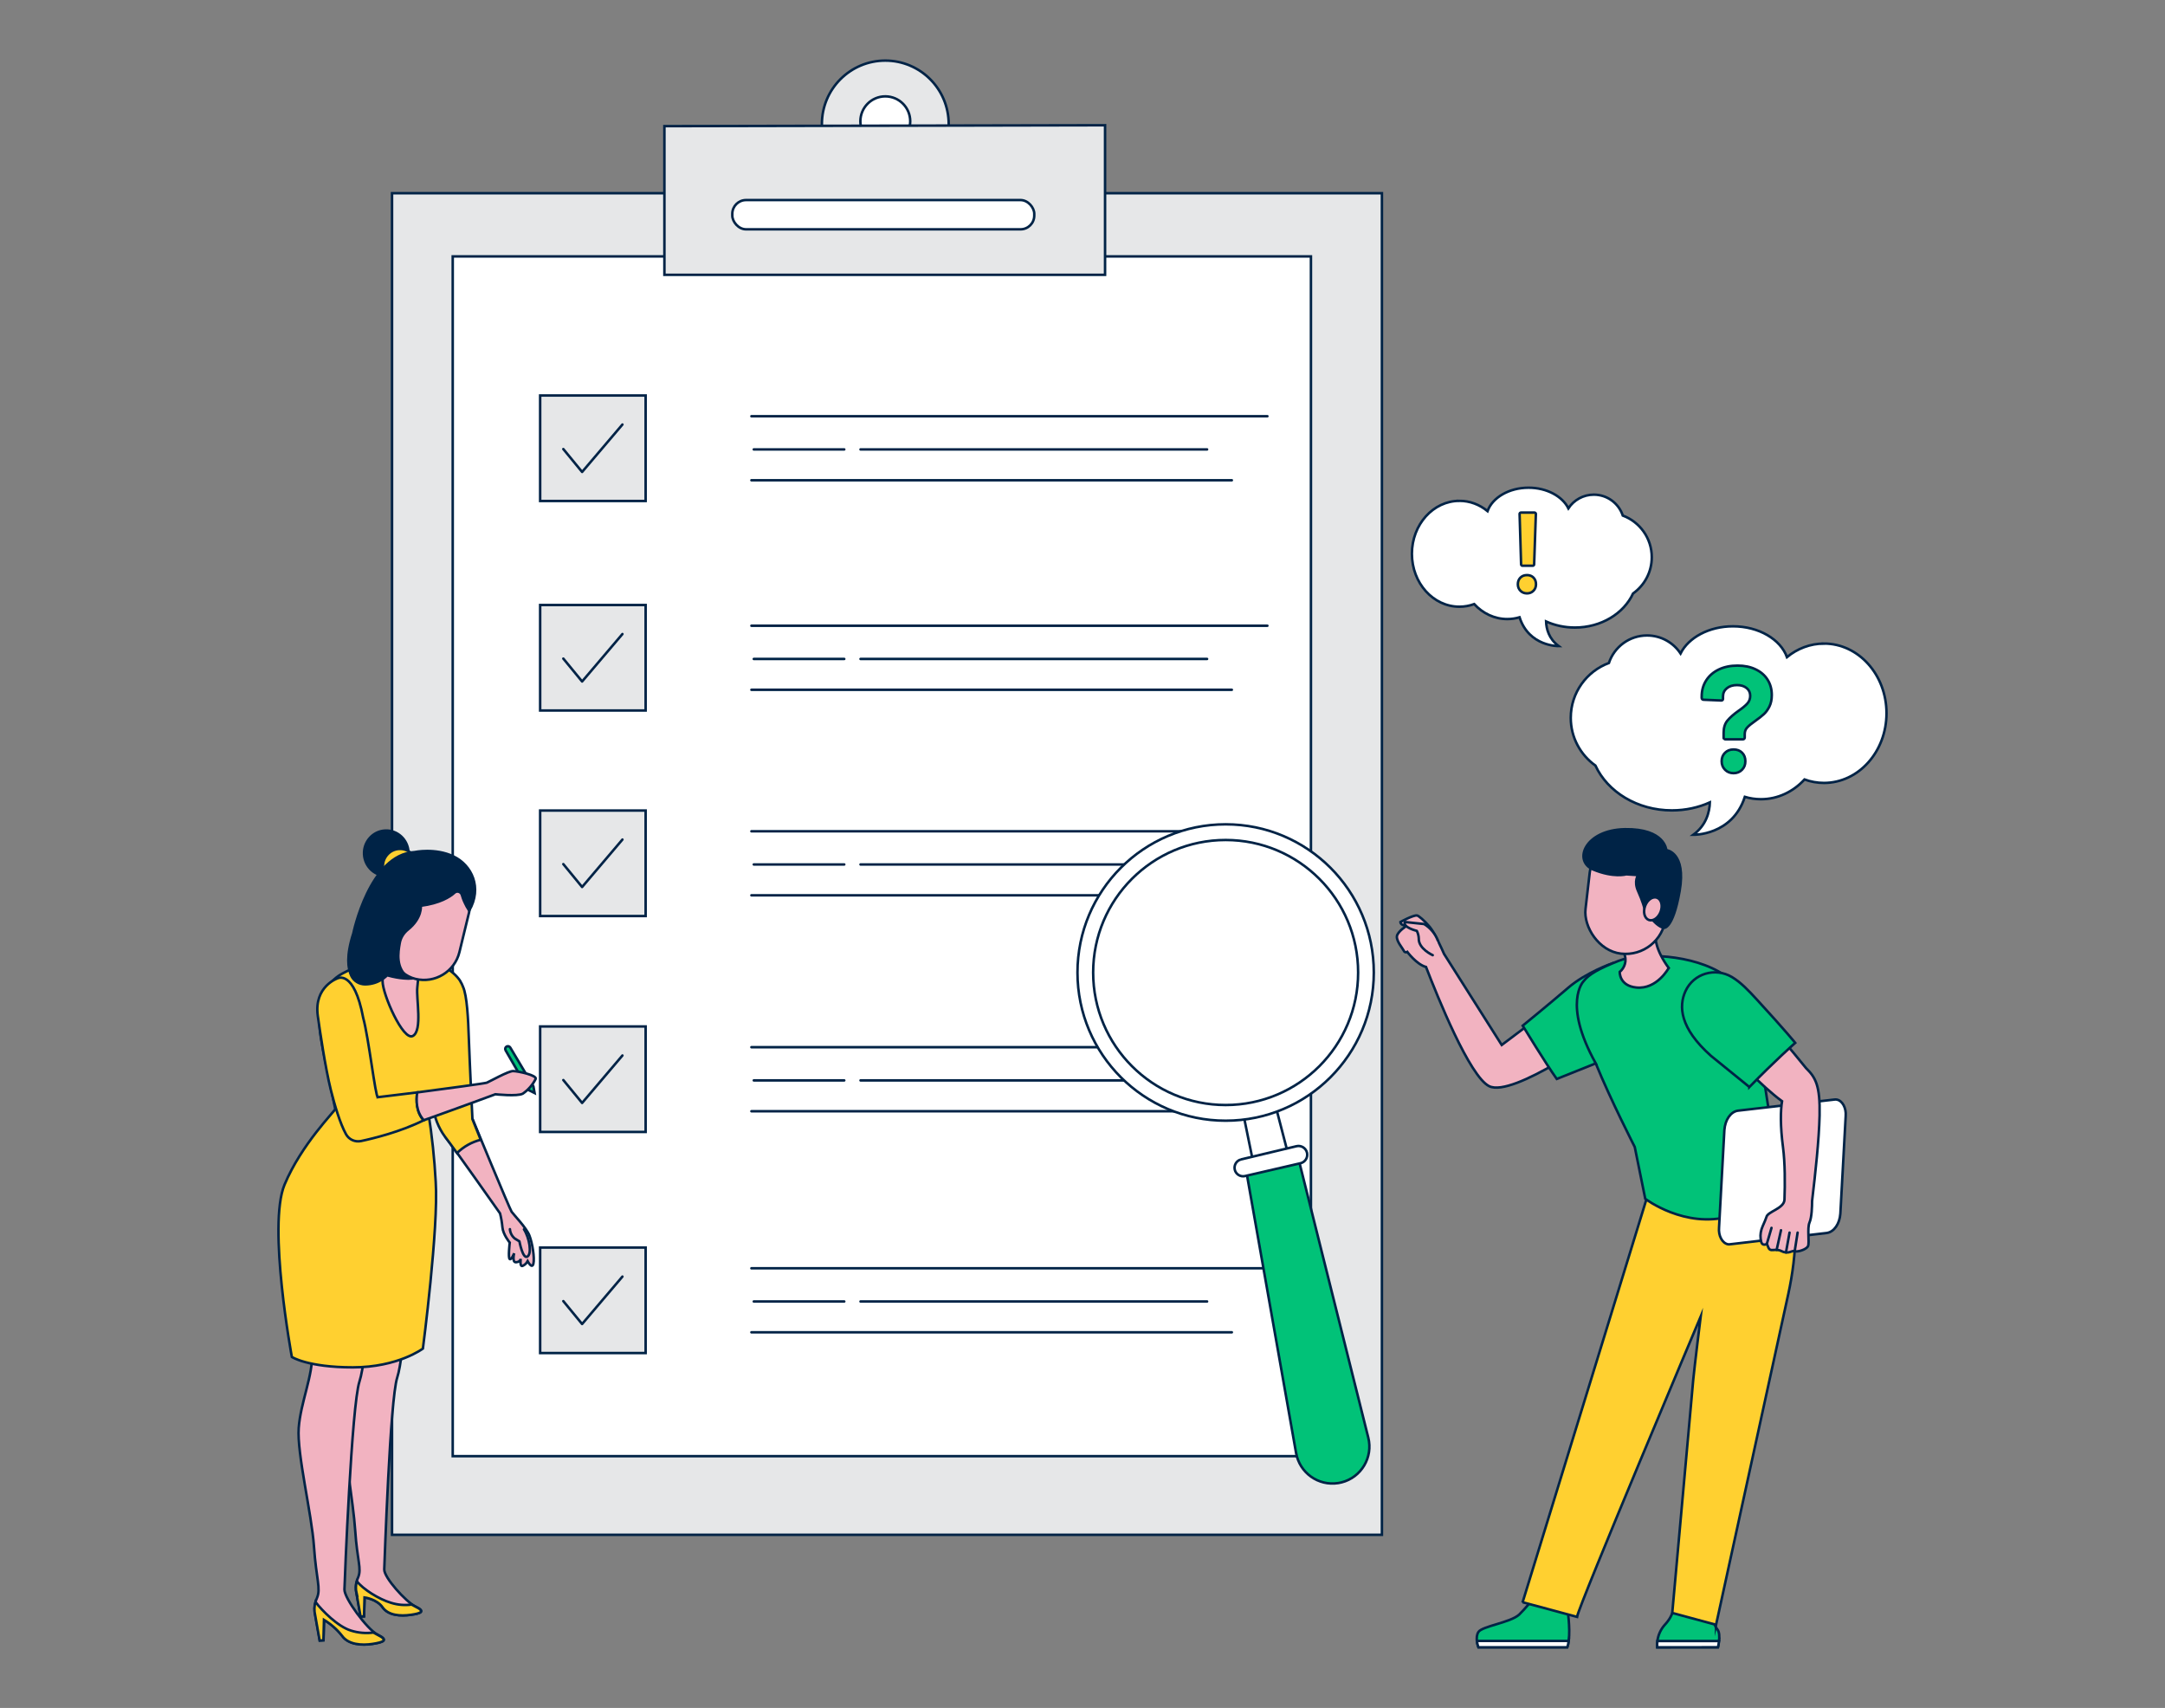 <?xml version="1.0" encoding="UTF-8"?>
<svg xmlns="http://www.w3.org/2000/svg" id="a" width="865.76" height="682.89" viewBox="0 0 865.76 682.89">
  <rect x="0" y="0" width="865.76" height="682.89" fill="#808080" stroke="none"/>
  <g>
    <path d="M636.65,390.65l-36.13,27.17-23.08-36.45c-.56-1.3-3.69-8.41-5.72-10.79-2.23-2.62-4.46-4.47-5.08-4.55-1.56-.18-6.64,2.62-6.64,2.62,0,0,0,1.58,2.73,1.36,0,0-3.95,2.46-4.13,4.39-.19,1.93,2.23,4.66,2.74,5.69,.15,.48,.65,.76,1.14,.64,.1-.03,.2-.07,.28-.13,0,0,3.68,4.99,7.49,6.03,4.55,11.81,17.46,43.82,25.25,47.66,9.58,4.71,45.71-21.44,45.71-21.44l-4.56-22.18Z" fill="#f2b3c1" stroke="#002346" stroke-miterlimit="10"></path>
    <path d="M687.44,656.13c-.16,1.38-.45,2.49-.45,2.49l-24.28,.03c-.07-.84-.05-1.69,.06-2.52,.3-2.39,1.33-4.66,2.97-6.49,4.19-4.5,2.75-7.26,5.52-7.26l-.11,2.16c.36-1.55,.48-6.27,6.94-5.58,5.36,.56,4.68,4.9,4.92,6.32l1.2-1.4c2.88,1.19-.3,4.11,2.54,7.59,.86,1.04,.86,3.04,.68,4.67Z" fill="#01c278" stroke="#002346" stroke-miterlimit="10"></path>
    <path d="M687.44,656.13c-.16,1.38-.45,2.49-.45,2.49l-24.28,.03c-.07-.84-.05-1.69,.06-2.52h24.67Z" fill="#fff" stroke="#002346" stroke-miterlimit="10"></path>
    <circle cx="354.02" cy="49.58" r="25.35" fill="#e6e7e8" stroke="#002346" stroke-miterlimit="10"></circle>
    <circle cx="354.02" cy="48.5" r="9.97" fill="#fff" stroke="#002346" stroke-miterlimit="10"></circle>
    <rect x="156.77" y="77.25" width="395.84" height="536.41" fill="#e6e7e8" stroke="#002346" stroke-miterlimit="10"></rect>
    <rect x="181.04" y="102.52" width="343.19" height="479.7" fill="#fff" stroke="#002346" stroke-miterlimit="10"></rect>
    <rect x="216" y="158.13" width="42.18" height="42.18" fill="#e6e7e8" stroke="#002346" stroke-miterlimit="10"></rect>
    <rect x="216" y="241.9" width="42.18" height="42.18" fill="#e6e7e8" stroke="#002346" stroke-miterlimit="10"></rect>
    <rect x="216" y="324.08" width="42.18" height="42.18" fill="#e6e7e8" stroke="#002346" stroke-miterlimit="10"></rect>
    <rect x="216" y="410.41" width="42.18" height="42.18" fill="#e6e7e8" stroke="#002346" stroke-miterlimit="10"></rect>
    <rect x="216" y="498.81" width="42.18" height="42.18" fill="#e6e7e8" stroke="#002346" stroke-miterlimit="10"></rect>
    <rect x="466.68" y="415.35" width="38.79" height="2.02" fill="#ccc"></rect>
    <path d="M627.31,656.09c-.12,.94-.31,1.8-.57,2.54h-35.53s-.46-1.14-.61-2.54c-.14-1.17-.08-2.52,.61-3.58,1.51-2.33,12.76-3.74,16.27-6.93,2.68-2.66,5.11-5.57,7.25-8.69l12.01,5.98s1.28,7.8,.57,13.22Z" fill="#01c278" stroke="#002346" stroke-miterlimit="10"></path>
    <path d="M627.31,656.09c-.12,.94-.31,1.8-.57,2.54h-35.53s-.46-1.14-.61-2.54h36.71Z" fill="#fff" stroke="#002346" stroke-miterlimit="10"></path>
    <path d="M686.23,649.64l-17.51-4.74,8.39-93.26c.51-5.35,2.97-25.24,2.97-25.24,0,0-48.87,115.77-49.44,120.08l-21.73-5.85-.08,.16,52.09-169.51,49.51-11.56c2.39,1.4,7.8,12.18,7.57,33.11-.09,8.28-1.13,16.53-2.9,24.62l-28.87,132.2Z" fill="#ffd030" stroke="#002346" stroke-miterlimit="10"></path>
    <path d="M644.58,385.21s-10.43,3.65-17.47,9.72-18.2,15.17-18.2,15.17c0,0,9.4,15.41,13.62,21.3l15.61-6.24,6.44-39.95Z" fill="#01c278" stroke="#002346" stroke-miterlimit="10"></path>
    <path d="M638.1,425.14c6.08,14.87,15.62,33.46,15.62,33.46l4.2,20.72s15.79,12.03,33.9,6.98c21.18-5.91,24.66-19.32,24.66-19.32l-8.07-16.24c-2.77-15.61-6.38-52.4-18.81-60.86-12.43-8.46-33.77-9.14-42.36-5.69-7.66,3.03-11.91,5.35-14,8.15,0,0-8.54,8.73,4.87,32.8Z" fill="#01c278" stroke="#002346" stroke-miterlimit="10"></path>
    <path d="M667.29,387.04s-4.66,8.65-12.94,7.8c-6.88-.68-6.64-6.23-6.64-6.23,.99-.82,1.71-1.92,2.07-3.16,.2-.66,.27-1.35,.22-2.04-.11-1.72-.95-3.79-3.35-6.21l-.11-.11c-.47-.46-.88-.98-1.21-1.56-3.79-6.7,9.48-14.23,19.48-8.7-.07,.04-7.83,6.03,2.49,20.2Z" fill="#f2b3c1" stroke="#002346" stroke-miterlimit="10"></path>
    <rect x="634.76" y="334.53" width="32.25" height="46.93" rx="16.12" ry="16.12" transform="translate(45.47 -72.45) rotate(6.6)" fill="#f2b3c1" stroke="#002346" stroke-miterlimit="10"></rect>
    <path d="M655.08,349.9s-1.83,2.39,0,6.41,2.59,7.08,2.59,7.08c0,0,3.79,6.64,7.59,7.59,0,0,3.67,.92,6.39-14.67s-5.32-16.41-5.32-16.41c0,0-.49-8.62-16.55-8.35-16.06,.28-20.8,12.74-12.64,16.12s13.2,1.9,13.2,1.9l4.74,.32Z" fill="#002346" stroke="#002346" stroke-miterlimit="10"></path>
    <path d="M691.98,497.48l38.62-4.51c2.85-.46,5.05-3.67,5.34-7.72l2.13-39.05c.27-3.23-1.35-6.17-3.6-6.56-.31-.05-.63-.05-.95,0l-38.62,4.45c-2.85,.46-5.05,3.67-5.34,7.72l-2.14,39.04c-.3,3.22,1.28,6.19,3.54,6.64,.34,.06,.69,.06,1.02,0Z" fill="#fff" stroke="#002346" stroke-miterlimit="10"></path>
    <path d="M722.27,427.13c-5.73-7.16-17.48-20.87-17.48-20.87l-13.13,14.35s12.7,13.72,20.96,19.69c-.62,3.74-.73,9.88,.37,18.29,.85,6.48,.83,14.68,.6,21.13-.24,3.57-6.75,4.66-7.22,6.9-.09,.42-.88,2.26-1.53,3.73-.68,1.55-.99,3.25-.78,4.93,.05,.42,.12,.84,.21,1.25,.55,1.9,2.29,.81,2.29,.81l.56,1.36c.87,2.24,2.52,.17,5.34,1.56s4.16-.45,5.24,0c1.08,.45,4.62-.65,5.29-1.98,.67-1.33-.39-7.2,.61-9.48,.93-2.14,1.02-6.45,1.03-8.59,1.33-11.16,2.77-24.37,3-34.17,.27-12.02-1.63-15.24-5.34-18.9Z" fill="#f2b3c1" stroke="#002346" stroke-miterlimit="10"></path>
    <path d="M572.93,381.91s-5.76-2.57-5.58-6.69c-.05-1.05-.31-2.08-.78-3.03,0,0-5.58-1.33-4.8-3.55l7.72,.82c2.54,1.55,4.48,3.91,5.52,6.7" fill="#f2b3c1" stroke="#002346" stroke-linecap="round" stroke-linejoin="round"></path>
    <path d="M163.43,506.4s-1.69,35.55-4.58,44.36c-2.89,8.81-5.05,73.56-5.19,76.74-.13,3.18,8.59,12.94,12.54,14.87s2.26,2.67-1.9,3.26-9.01,.27-11.3-3.02c-2.29-3.29-7.2-3.93-7.2-3.93l-.21,7.59-1.38,.08-1.65-9.29c-.5-2.12-.28-4.34,.64-6.32,1.5-3.59-.35-6.64-1.15-18.72-.8-12.08-4.66-31.45-3.99-40.91,.66-9.46,5.41-22.76,4.89-30.62s-.85-27.95-.85-27.95l21.33-6.15Z" fill="#f2b3c1" stroke="#002346" stroke-miterlimit="10"></path>
    <path d="M142.57,637.01c-.37-1.58-.33-3.24,.12-4.8,2.4,3.14,8.78,7.2,13.67,8.64,2.66,.84,5.47,1.08,8.23,.7,.59,.34,1.13,.63,1.58,.85,3.95,1.9,2.26,2.67-1.9,3.26s-9.01,.27-11.3-3.03-7.2-3.92-7.2-3.92l-.21,7.54-1.38,.09-1.62-9.34Z" fill="#ffd030" stroke="#002346" stroke-miterlimit="10"></path>
    <path d="M148.71,504.92s-1.83,37.93-4.97,47.47-5.92,79.75-6,83.16,9.07,16,13.35,18.09c4.29,2.1,2.4,2.9-2.03,3.59s-9.79,.3-12.28-3.28c-1.99-2.53-4.43-4.68-7.19-6.33l-.22,8.19-1.5,.09-1.79-10.11c-.54-2.3-.3-4.71,.67-6.86,1.63-3.85-.28-7.39-1.19-20.54s-6.85-37.17-6.11-47.42c.74-10.24,5.85-21.38,5.29-29.85s-4.15-33.57-4.15-33.57l28.12-2.65Z" fill="#f2b3c1" stroke="#002346" stroke-miterlimit="10"></path>
    <path d="M126.02,645.75c-.42-1.73-.38-3.55,.13-5.25,2.56,3.41,8.93,9.88,14.23,11.47,2.89,.91,5.94,1.17,8.94,.77,.64,.36,1.19,.68,1.73,.95,4.28,2.1,2.4,2.9-2.03,3.59s-9.78,.3-12.27-3.28c-2-2.53-4.44-4.67-7.2-6.33l-.22,8.19-1.5,.09-1.81-10.19Z" fill="#ffd030" stroke="#002346" stroke-miterlimit="10"></path>
    <path d="M177.96,454.39c3.26,4.13,22,30.75,22,30.75,.46,1.82,.78,3.68,.95,5.56,.24,2.91,2.93,6.13,2.93,6.13,0,0-.73,6.16,0,6.59s1.76-2.33,1.76-2.33c0,0-.95,3.74,.78,3.59s1.85-1.37,1.85-1.37c0,0-.47,3.21,.72,2.85,.88-.39,1.6-1.05,2.05-1.9,0,0,1.73,3.29,2.29,1.04s-.37-8.21-1.59-11.31c-1.19-3.08-6.28-8.3-7.1-9.48s-15.67-37.17-15.67-37.17" fill="#f2b3c1" stroke="#002346" stroke-miterlimit="10"></path>
    <path d="M188.92,447.43s-1.06-21.5-1.44-32.24c-.25-7.63-.71-17.12-2.32-20.63-.27-.75-.62-1.48-1.05-2.15v-.09h0c-2.94-4.57-9.2-7.64-14.46-8.95-6.84-1.71-10.74-.73-10.74-.73,0,0-11.99,1.2-21.95,6.58s-10,17.56-8.54,26.38,5.61,27.07,5.61,27.83-13.42,13.91-20.25,30.24c-6.83,16.33,2.93,68.89,2.93,68.89,0,0,6.34,4.15,24.39,4.15s28.01-7.5,28.01-7.5c0,0,6.34-48.44,5.12-66.73-.5-9.24-1.48-18.44-2.93-27.58,0,0,.77-1.08,1.84-2.73,.5,4.46,2.16,8.71,4.81,12.33,.82,1.03,2.58,3.45,4.8,6.52,2.64-2.58,5.91-4.41,9.48-5.31l-3.32-8.27Z" fill="#ffd030" stroke="#002346" stroke-miterlimit="10"></path>
    <path d="M203.91,491.46c.11,1.49,.84,2.87,2.01,3.79l1.79,1.08s1.32,7.19,3.18,6.1,.87-7.41-1.36-10.9" fill="#f2b3c1" stroke="#002346" stroke-linecap="round" stroke-linejoin="round"></path>
    <path d="M157.86,372.39s.26,6.64-1.9,10c-2.15,3.37-2.97,4.87-2.97,10s8.22,23.98,12.12,21.81,1.29-14.97,1.77-19.37c.48-4.39,.49-6.59,.49-6.59,0,0-7.07-18.96-9.52-15.86Z" fill="#f2b3c1" stroke="#002346" stroke-miterlimit="10"></path>
    <path d="M202.2,419.99l9.18,15.85,2.4,1.19-.48-2.68-9.25-15.51c-.3-.49-.93-.67-1.44-.42h0c-.53,.28-.74,.94-.45,1.47,0,0,0,0,0,.01,0,.03,.02,.05,.04,.08Z" fill="#01c278" stroke="#002346" stroke-miterlimit="10"></path>
    <path d="M151.09,438.68c-.95,0-3.68-23.9-5.85-31.7-3.65-19.48-10.26-15.81-10.26-15.81,0,0-9.48,3.23-7.91,14.94,.82,5.84,3.03,20.92,5.23,29.7,1.52,6.06,3.73,13.51,6.08,17.71,1.19,2.13,3.63,3.21,6.02,2.7,5-1.06,15.77-3.69,25.07-8.32,0,0-3.66-2.7-2.64-11.12l-15.74,1.91Z" fill="#ffd030" stroke="#002346" stroke-miterlimit="10"></path>
    <path d="M205.16,428.25c-1.94,0-9.27,4.14-10.48,4.64-.74,.29-15.59,2.29-27.84,3.89-.48,3.04-.52,7.68,2.64,11.12,14.23-5.05,28.61-10.38,28.61-10.38,0,0,8.79,.95,10.98-.24,2.16-1.51,3.91-3.51,5.12-5.85,.76-1.47-7.05-3.18-9.03-3.18Z" fill="#f2b3c1" stroke="#002346" stroke-miterlimit="10"></path>
    <path d="M441.9,50.08v59.8h-176.21V50.44l176.21-.36Z" fill="#e6e7e8" stroke="#002346" stroke-miterlimit="10"></path>
    <rect x="292.84" y="79.99" width="120.75" height="11.7" rx="5.49" ry="5.49" fill="#fff" stroke="#002346" stroke-miterlimit="10"></rect>
    <rect x="156.93" y="346.52" width="29.15" height="45.52" rx="14.58" ry="14.58" transform="translate(92.12 -30.07) rotate(13.67)" fill="#f2b3c1" stroke="#002346" stroke-miterlimit="10"></rect>
    <polyline points="225.27 179.55 232.78 188.7 248.9 169.74" fill="none" stroke="#002346" stroke-linecap="round" stroke-linejoin="round"></polyline>
    <polyline points="225.27 263.33 232.78 272.48 248.9 253.51" fill="none" stroke="#002346" stroke-linecap="round" stroke-linejoin="round"></polyline>
    <polyline points="225.27 431.84 232.78 440.99 248.9 422.02" fill="none" stroke="#002346" stroke-linecap="round" stroke-linejoin="round"></polyline>
    <polyline points="225.27 345.5 232.78 354.65 248.9 335.68" fill="none" stroke="#002346" stroke-linecap="round" stroke-linejoin="round"></polyline>
    <polyline points="225.27 520.23 232.78 529.38 248.9 510.42" fill="none" stroke="#002346" stroke-linecap="round" stroke-linejoin="round"></polyline>
    <g>
      <line x1="300.48" y1="166.42" x2="506.82" y2="166.42" fill="none" stroke="#002346" stroke-linecap="round" stroke-linejoin="round"></line>
      <line x1="300.48" y1="192.02" x2="492.6" y2="192.02" fill="none" stroke="#002346" stroke-linecap="round" stroke-linejoin="round"></line>
      <line x1="301.43" y1="179.69" x2="337.61" y2="179.69" fill="none" stroke="#002346" stroke-linecap="round" stroke-linejoin="round"></line>
      <line x1="344.11" y1="179.69" x2="482.7" y2="179.69" fill="none" stroke="#002346" stroke-linecap="round" stroke-linejoin="round"></line>
    </g>
    <g>
      <line x1="300.48" y1="250.19" x2="506.82" y2="250.19" fill="none" stroke="#002346" stroke-linecap="round" stroke-linejoin="round"></line>
      <line x1="300.48" y1="275.8" x2="492.6" y2="275.8" fill="none" stroke="#002346" stroke-linecap="round" stroke-linejoin="round"></line>
      <line x1="301.43" y1="263.47" x2="337.61" y2="263.47" fill="none" stroke="#002346" stroke-linecap="round" stroke-linejoin="round"></line>
      <line x1="344.11" y1="263.47" x2="482.7" y2="263.47" fill="none" stroke="#002346" stroke-linecap="round" stroke-linejoin="round"></line>
    </g>
    <g>
      <line x1="300.48" y1="332.37" x2="506.82" y2="332.37" fill="none" stroke="#002346" stroke-linecap="round" stroke-linejoin="round"></line>
      <line x1="300.48" y1="357.97" x2="492.6" y2="357.97" fill="none" stroke="#002346" stroke-linecap="round" stroke-linejoin="round"></line>
      <line x1="301.43" y1="345.64" x2="337.61" y2="345.64" fill="none" stroke="#002346" stroke-linecap="round" stroke-linejoin="round"></line>
      <line x1="344.11" y1="345.64" x2="482.7" y2="345.64" fill="none" stroke="#002346" stroke-linecap="round" stroke-linejoin="round"></line>
    </g>
    <g>
      <line x1="300.48" y1="418.7" x2="506.82" y2="418.7" fill="none" stroke="#002346" stroke-linecap="round" stroke-linejoin="round"></line>
      <line x1="300.48" y1="444.31" x2="492.6" y2="444.31" fill="none" stroke="#002346" stroke-linecap="round" stroke-linejoin="round"></line>
      <line x1="301.43" y1="431.98" x2="337.61" y2="431.98" fill="none" stroke="#002346" stroke-linecap="round" stroke-linejoin="round"></line>
      <line x1="344.11" y1="431.98" x2="482.7" y2="431.98" fill="none" stroke="#002346" stroke-linecap="round" stroke-linejoin="round"></line>
    </g>
    <g>
      <line x1="300.48" y1="507.1" x2="506.82" y2="507.1" fill="none" stroke="#002346" stroke-linecap="round" stroke-linejoin="round"></line>
      <line x1="300.48" y1="532.7" x2="492.6" y2="532.7" fill="none" stroke="#002346" stroke-linecap="round" stroke-linejoin="round"></line>
      <line x1="301.43" y1="520.37" x2="337.61" y2="520.37" fill="none" stroke="#002346" stroke-linecap="round" stroke-linejoin="round"></line>
      <line x1="344.11" y1="520.37" x2="482.7" y2="520.37" fill="none" stroke="#002346" stroke-linecap="round" stroke-linejoin="round"></line>
    </g>
    <polygon points="497.07 444.82 501 464.08 514.88 460.59 509.81 441.06 497.07 444.82" fill="#fff" stroke="#002346" stroke-miterlimit="10"></polygon>
    <path d="M518.28,580.93l-19.86-112.38,21.02-4.45,27.71,110.67c2,7.91-2.79,15.94-10.69,17.94-.44,.11-.88,.2-1.33,.27h0c-7.96,1.25-15.46-4.11-16.84-12.05Z" fill="#01c278" stroke="#002346" stroke-miterlimit="10"></path>
    <path d="M496.3,463.57l22.14-5.28c1.87-.45,3.76,.71,4.21,2.58,.02,.09,.04,.17,.05,.26h0c.3,1.82-.86,3.56-2.66,3.97l-22.18,5.13c-1.84,.42-3.68-.73-4.1-2.57,0,0,0-.02,0-.02h0c-.4-1.82,.73-3.63,2.54-4.07Z" fill="#fff" stroke="#002346" stroke-miterlimit="10"></path>
    <circle cx="490.12" cy="388.84" r="59.25" fill="#fff" stroke="#002346" stroke-miterlimit="10"></circle>
    <circle cx="490.12" cy="388.84" r="52.98" fill="#fff" stroke="#002346" stroke-miterlimit="10"></circle>
    <ellipse cx="660.99" cy="363.39" rx="4.74" ry="3.32" transform="translate(92.91 859.62) rotate(-69.94)" fill="#f2b3c1" stroke="#002346" stroke-miterlimit="10"></ellipse>
    <path d="M699.55,434.63c10.28-10.55,18.34-17.66,18.34-17.66,0,0-3.79-4.74-15.42-17.4-3.22-3.51-6.41-6.86-9.89-8.92-6.68-3.96-15.31-1.45-18.56,5.6-2.79,6.05-2.32,14.8,10.2,25.93l15.33,12.44Z" fill="#01c278" stroke="#002346" stroke-miterlimit="10"></path>
    <line x1="706.54" y1="497.34" x2="708.41" y2="490.94" fill="none" stroke="#002346" stroke-linecap="round" stroke-linejoin="round"></line>
    <line x1="710.46" y1="499.73" x2="712.2" y2="491.89" fill="none" stroke="#002346" stroke-linecap="round" stroke-linejoin="round"></line>
    <line x1="717.68" y1="500.25" x2="718.84" y2="492.84" fill="none" stroke="#002346" stroke-linecap="round" stroke-linejoin="round"></line>
    <line x1="714.19" y1="500.76" x2="715.62" y2="492.84" fill="none" stroke="#002346" stroke-linecap="round" stroke-linejoin="round"></line>
    <g>
      <ellipse cx="154.47" cy="341.12" rx="8.89" ry="9.05" transform="translate(-17.53 8.5) rotate(-2.98)" fill="#002346" stroke="#002346" stroke-miterlimit="10"></ellipse>
      <ellipse cx="159.97" cy="346.37" rx="6.84" ry="6.96" transform="translate(-17.8 8.79) rotate(-2.98)" fill="#ffd030" stroke="#002346" stroke-miterlimit="10"></ellipse>
      <path d="M181.75,356.94c-1.83,1.64-5.82,4.21-13.48,5.21,0,0,.63,4.91-5.19,9.56-1.69,1.35-2.88,3.27-3.24,5.42-.58,3.42-1.94,10.39,4.02,14.14,0,0-3.55,.22-9.05-1.33,0,0-3.21,3.62-8.82,3.63-2.31,0-4.49-1.31-5.5-3.42-1.34-2.82-2.11-7.94,.81-16.96,0,0,6.48-31.57,24.5-32.5,0,0,8.23-1.75,15.51,1.73,7.34,3.51,11.6,12.48,6.32,21.69l-1-1.64c-1.08-2.13-1.29-2.55-1.94-4.67-.06-.21-.17-.41-.3-.59h0c-.65-.86-1.85-1-2.65-.28Z" fill="#002346" stroke="#002346" stroke-miterlimit="10"></path>
    </g>
  </g>
  <path d="M729.39,257.33c-5.54,0-10.66,2.01-14.8,5.41-2.57-7.1-11.26-12.32-21.59-12.32-9.61,0-17.8,4.52-20.97,10.86-2.88-4.34-7.8-7.2-13.4-7.2-7.11,0-13.13,4.62-15.25,11.01-8.9,3.3-15.25,11.87-15.25,21.93,0,7.87,3.9,14.83,9.86,19.07,4.85,10.51,16.72,17.93,30.6,17.93,5.47,0,10.63-1.16,15.17-3.2-.13,3.88-1.43,9.12-6.63,12.96,0,0,15.6,.36,20.61-15.17,2.05,.61,4.21,.94,6.43,.94,6.78,0,12.93-3.01,17.43-7.89,2.45,.89,5.06,1.38,7.78,1.38,13.81,0,25.01-12.47,25.01-27.86s-11.2-27.86-25.01-27.86Z" fill="#fff" stroke="#002346" stroke-miterlimit="10"></path>
  <path d="M689.47,295.39c-.14-.14-.21-.31-.21-.51v-1.93c0-2.01,.51-3.64,1.54-4.86,1.03-1.23,2.51-2.53,4.44-3.9,1.57-1.09,2.74-2.05,3.5-2.9,.76-.85,1.15-1.87,1.15-3.08,0-1.29-.48-2.33-1.45-3.11-.97-.79-2.24-1.18-3.81-1.18-1.69,0-3.05,.42-4.08,1.27-1.03,.85-1.54,1.93-1.54,3.26v.97c0,.44-.24,.66-.73,.66l-7.07-.3c-.2,0-.37-.07-.51-.21-.14-.14-.21-.31-.21-.51v-.6c0-2.42,.6-4.56,1.81-6.44,1.21-1.87,2.89-3.32,5.05-4.35,2.16-1.03,4.64-1.54,7.46-1.54s5.15,.49,7.22,1.48c2.07,.99,3.68,2.37,4.8,4.14,1.13,1.77,1.69,3.83,1.69,6.16,0,1.77-.31,3.29-.94,4.56-.63,1.27-1.38,2.31-2.27,3.11-.89,.81-2.02,1.69-3.38,2.66-1.45,1.01-2.52,1.87-3.2,2.6-.69,.73-1.03,1.61-1.03,2.66v1.39c0,.2-.07,.37-.21,.51s-.31,.21-.51,.21h-7.01c-.2,0-.37-.07-.51-.21Zm.36,12.39c-.91-.91-1.36-2.04-1.36-3.41s.44-2.5,1.33-3.38c.89-.89,2.03-1.33,3.44-1.33s2.55,.43,3.41,1.3c.87,.87,1.3,2,1.3,3.41s-.44,2.51-1.33,3.41c-.89,.91-2.01,1.36-3.38,1.36s-2.51-.45-3.41-1.36Z" fill="#01c278" stroke="#002346" stroke-miterlimit="10"></path>
  <path d="M583.6,200.25c4.21,0,8.1,1.53,11.25,4.11,1.95-5.39,8.55-9.36,16.4-9.36,7.3,0,13.52,3.43,15.93,8.25,2.18-3.3,5.93-5.47,10.18-5.47,5.4,0,9.97,3.51,11.58,8.36,6.76,2.51,11.59,9.02,11.59,16.66,0,5.98-2.96,11.27-7.49,14.49-3.68,7.98-12.7,13.62-23.25,13.62-4.16,0-8.08-.88-11.53-2.43,.1,2.95,1.09,6.93,5.04,9.85,0,0-11.85,.27-15.65-11.52-1.56,.46-3.2,.71-4.89,.71-5.15,0-9.82-2.29-13.24-5.99-1.86,.68-3.85,1.05-5.91,1.05-10.49,0-19-9.47-19-21.16s8.51-21.16,19-21.16Z" fill="#fff" stroke="#002346" stroke-miterlimit="10"></path>
  <path d="M608.01,236.21c-.69-.69-1.04-1.56-1.04-2.61s.34-1.96,1.02-2.64c.68-.68,1.56-1.02,2.64-1.02s1.95,.34,2.61,1.02c.66,.68,.99,1.56,.99,2.64s-.34,1.92-1.02,2.61c-.68,.69-1.54,1.04-2.59,1.04s-1.92-.35-2.61-1.04Zm.42-10.17c-.11-.11-.16-.24-.16-.39l-.6-20.16c0-.15,.05-.28,.16-.39s.24-.16,.39-.16h5.41c.15,0,.28,.05,.39,.16,.11,.11,.16,.24,.16,.39l-.69,20.16c0,.15-.05,.29-.16,.39-.11,.11-.24,.16-.39,.16h-4.11c-.15,0-.29-.05-.39-.16Z" fill="#ffd030" stroke="#002346" stroke-miterlimit="10"></path>
</svg>
